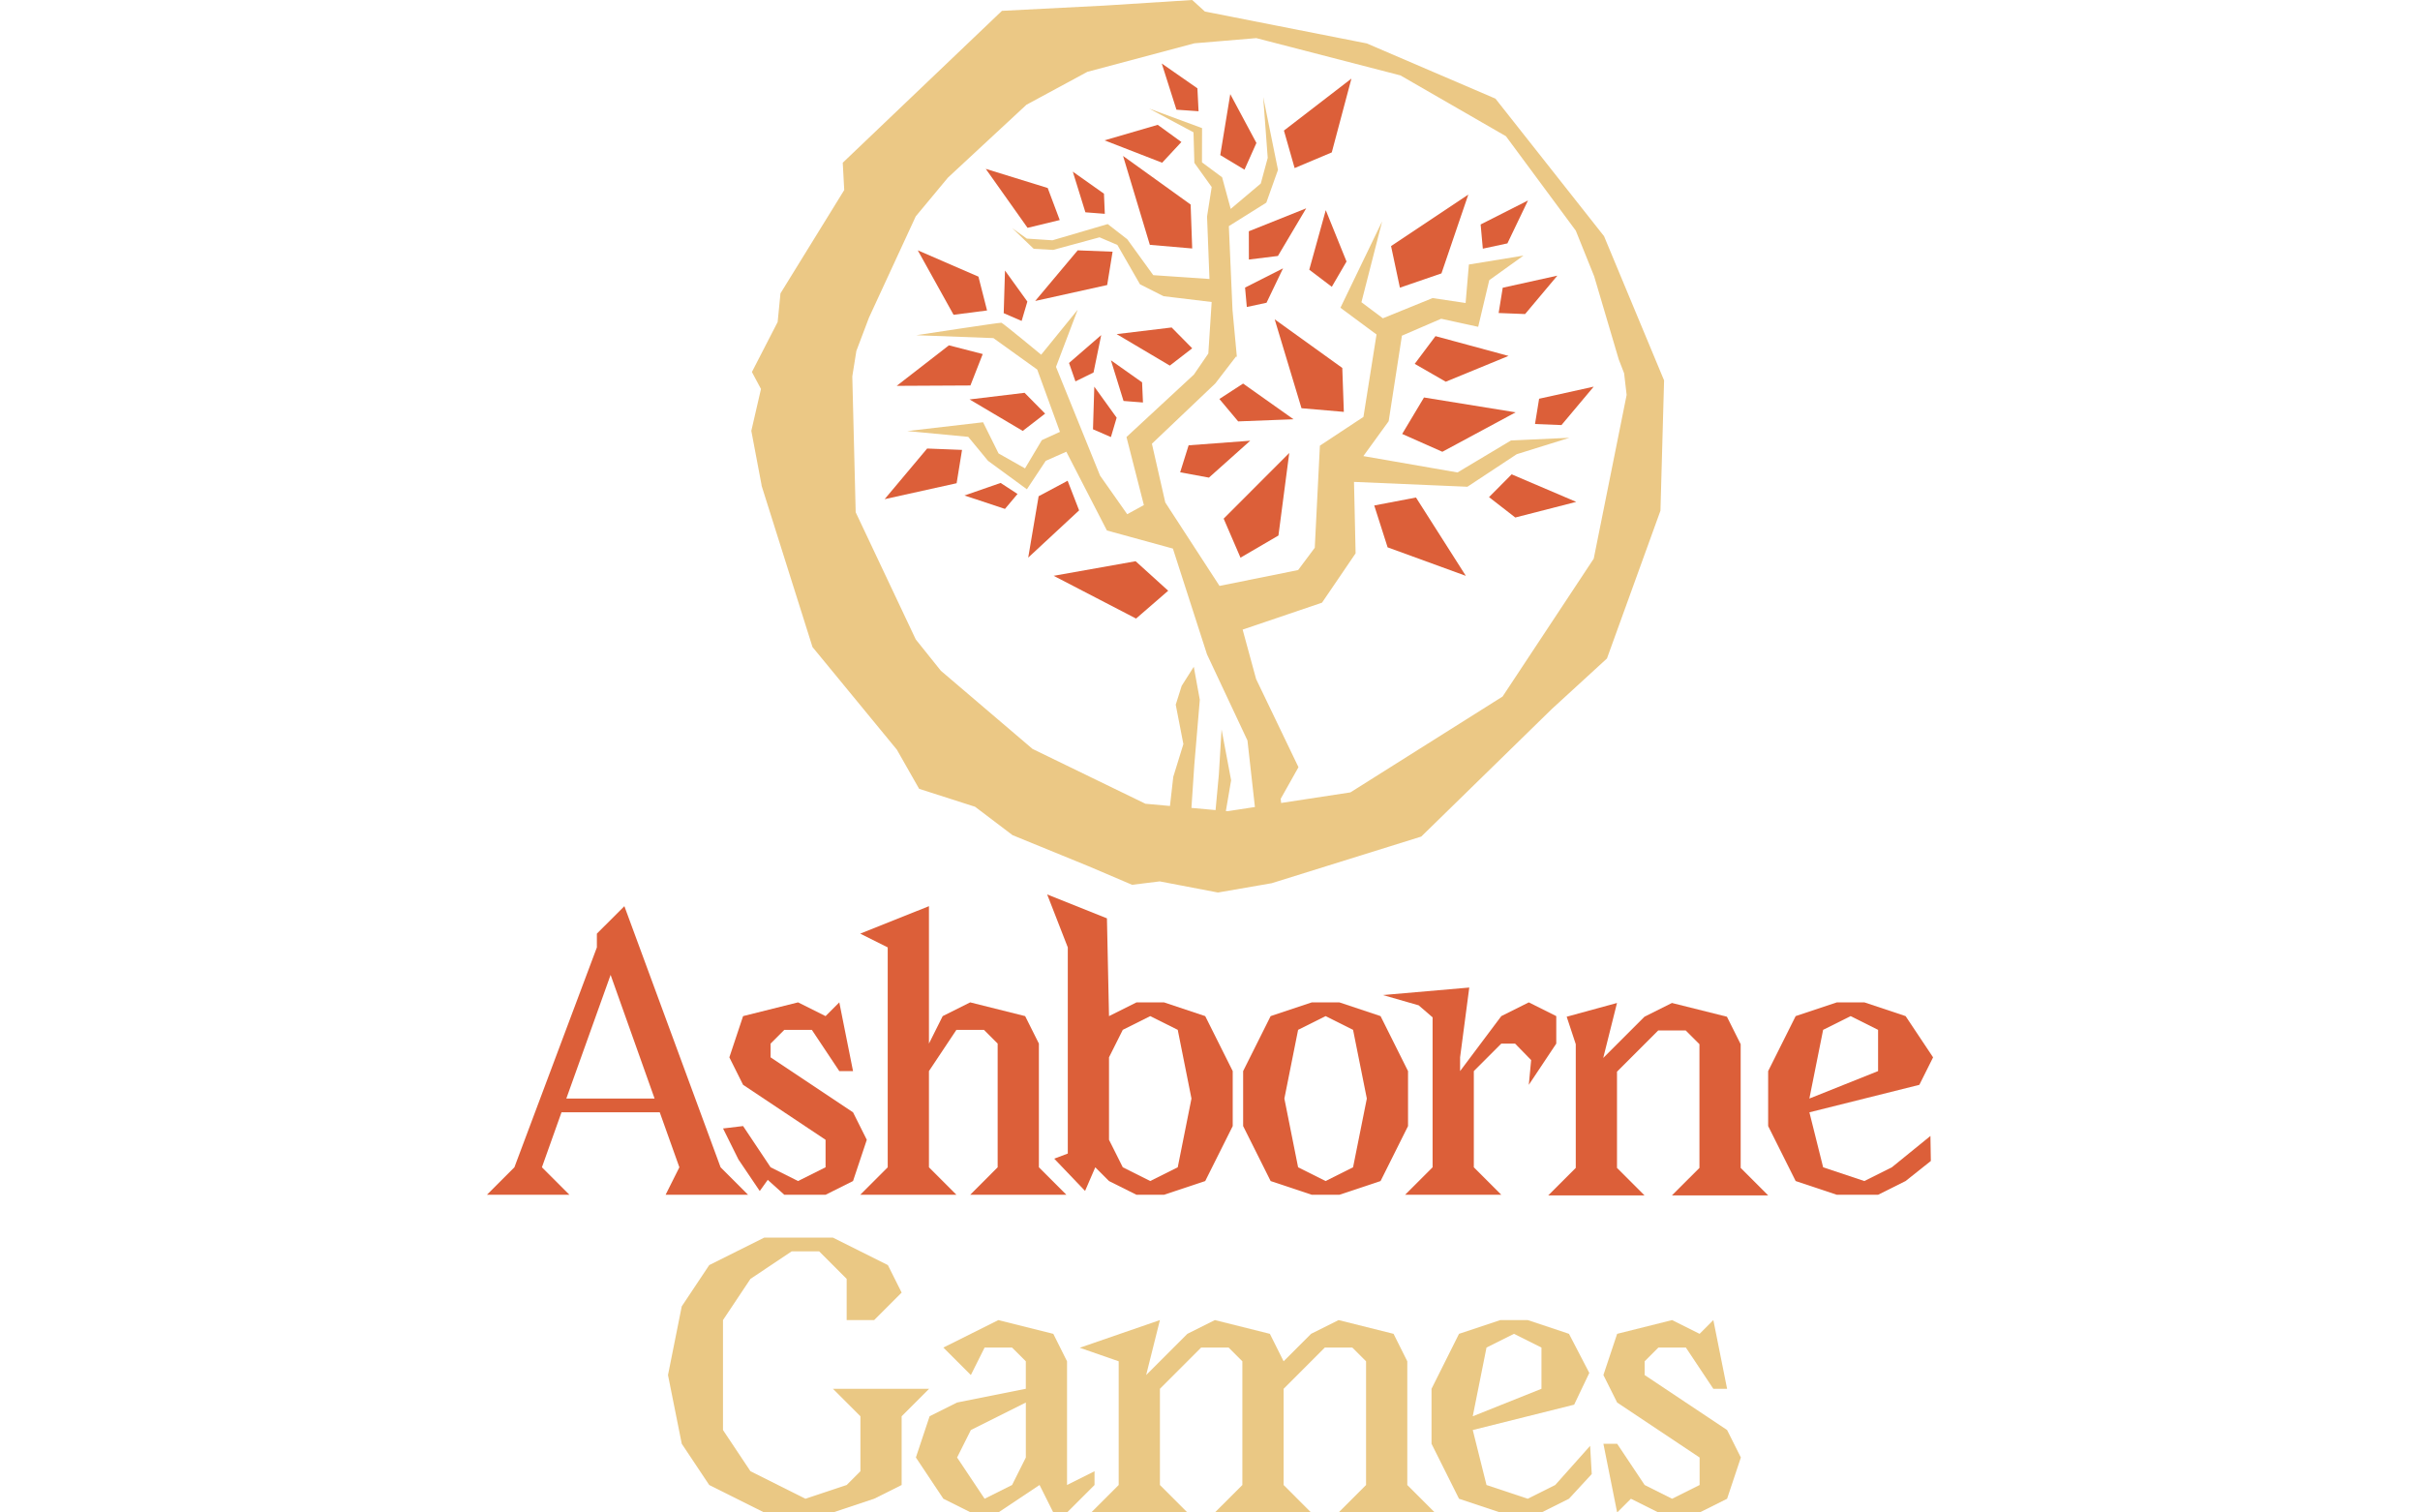 <?xml version="1.0" encoding="utf-8"?>
<!-- Generator: Adobe Illustrator 26.0.3, SVG Export Plug-In . SVG Version: 6.00 Build 0)  -->
<svg version="1.1" id="Ashborne_Games" xmlns="http://www.w3.org/2000/svg" xmlns:xlink="http://www.w3.org/1999/xlink" x="0px"
	 y="0px" width="160px" height="100px" viewBox="0 0 160 100" style="enable-background:new 0 0 160 100;" xml:space="preserve">
<style type="text/css">
	.st0{fill:#DC5F39;}
	.st1{fill:#EAC884;}
	.st2{fill:#EBC885;}
</style>
<path class="st0" d="M40.371,64.456l2.908,8.177h-5.837L40.371,64.456z M39.463,61.729v0.909L34.01,77.177l-1.816,1.817h5.453
	l-1.818-1.817l1.295-3.635h6.496l1.297,3.635l-0.91,1.817h5.453l-1.818-1.817l-6.361-17.264L39.463,61.729z"/>
<polygon class="st0" points="56.399,70.817 55.491,70.817 53.675,68.09 51.856,68.09 50.948,68.999 50.948,69.908 56.399,73.542 
	57.309,75.36 56.399,78.086 54.583,78.994 51.856,78.994 50.76,78.008 50.232,78.746 48.824,76.662 47.805,74.61 49.13,74.451 
	50.948,77.177 52.765,78.086 54.583,77.177 54.583,75.36 49.13,71.725 48.222,69.908 49.13,67.182 52.765,66.273 54.583,67.182 
	55.491,66.273 "/>
<polygon class="st0" points="56.875,61.729 61.418,59.913 61.418,68.998 62.326,67.182 64.145,66.273 67.779,67.182 68.687,68.998 
	68.687,77.177 70.504,78.994 64.145,78.994 65.961,77.177 65.961,68.998 65.053,68.09 63.234,68.09 61.418,70.817 61.418,77.177 
	63.234,78.994 56.875,78.994 58.692,77.177 58.692,62.638 "/>
<path class="st0" d="M76.049,67.182l-1.816,0.908l-0.91,1.817v5.452l0.91,1.817l1.816,0.909l1.818-0.909l0.908-4.544l-0.908-4.543
	L76.049,67.182z M70.598,62.638l-1.364-3.502l3.952,1.581l0.137,6.465l1.818-0.909h1.818l2.725,0.909l1.818,3.635v3.635
	l-1.818,3.635l-2.725,0.908h-1.818l-1.818-0.908l-0.908-0.909L71.74,78.74l-2.039-2.133l0.897-0.339V62.638z"/>
<path class="st0" d="M87.643,67.182l-1.818,0.908l-0.908,4.543l0.908,4.544l1.818,0.909l1.816-0.909l0.91-4.544l-0.91-4.543
	L87.643,67.182z M86.733,66.273h1.818l2.726,0.909l1.816,3.635v3.635l-1.816,3.635l-2.726,0.908h-1.818l-2.724-0.908l-1.818-3.635
	v-3.635l1.818-3.635L86.733,66.273z"/>
<polygon class="st0" points="97.142,65.293 96.535,69.908 96.535,70.817 99.26,67.182 101.078,66.273 102.894,67.182 
	102.894,68.999 101.078,71.725 101.233,70.088 100.17,68.999 99.26,68.999 97.443,70.817 97.443,77.177 99.26,78.994 92.9,78.994 
	94.717,77.177 94.717,67.264 93.797,66.469 91.433,65.789 "/>
<polygon class="st0" points="102.364,79.034 104.183,77.217 104.183,69.038 103.583,67.222 106.909,66.313 105.999,69.947 
	108.726,67.222 110.542,66.313 114.178,67.222 115.086,69.038 115.086,77.217 116.903,79.034 110.542,79.034 112.36,77.217 
	112.36,69.038 111.452,68.13 109.634,68.13 106.909,70.856 106.909,77.217 108.726,79.034 "/>
<path class="st0" d="M120.537,68.09l1.818-0.908l1.816,0.908v2.726l-4.543,1.816L120.537,68.09z M121.446,66.273l-2.725,0.909
	l-1.818,3.635v3.634l1.818,3.635l2.725,0.908h2.726l1.818-0.908l1.669-1.327l-0.027-1.654l-2.55,2.072l-1.818,0.909l-2.726-0.909
	l-0.908-3.634l7.269-1.818l0.908-1.817l-1.816-2.726l-2.727-0.909H121.446z"/>
<polygon class="st1" points="50.526,81.827 46.891,83.644 45.075,86.37 44.165,90.914 45.075,95.457 46.891,98.183 50.526,100 
	55.07,100 57.795,99.092 59.613,98.183 59.613,93.639 61.429,91.822 55.07,91.822 56.887,93.639 56.887,97.273 55.978,98.183 
	53.252,99.092 49.618,97.273 47.801,94.548 47.801,87.279 49.618,84.554 52.344,82.735 54.16,82.735 55.978,84.554 55.978,87.279 
	57.795,87.279 59.613,85.462 58.703,83.644 55.07,81.827 "/>
<path class="st1" d="M63.279,96.365l0.91-1.817l3.635-1.817v3.635l-0.91,1.817l-1.816,0.909L63.279,96.365z M62.371,89.096
	l1.818,1.817l0.908-1.817h1.816l0.91,0.908v1.818l-4.545,0.908l-1.816,0.908l-0.908,2.726l1.816,2.726L64.189,100h1.816l2.726-1.817
	L69.64,100h0.908l1.818-1.817v-0.909l-1.818,0.909v-8.178l-0.908-1.816l-3.635-0.909L62.371,89.096z"/>
<polygon class="st1" points="86.683,88.188 84.867,90.004 83.958,88.188 80.322,87.279 78.505,88.188 75.779,90.913 76.689,87.279 
	71.388,89.109 73.963,90.004 73.963,98.183 72.145,100 78.505,100 76.689,98.183 76.689,91.823 79.414,89.096 81.232,89.096 
	82.14,90.004 82.14,98.183 80.322,100 86.683,100 84.867,98.183 84.867,91.823 87.591,89.096 89.41,89.096 90.318,90.004 
	90.318,98.183 88.501,100 94.861,100 93.044,98.183 93.044,90.004 92.136,88.188 88.501,87.279 "/>
<path class="st1" d="M98.281,89.096l1.818-0.908l1.816,0.908v2.726l-4.543,1.816L98.281,89.096z M99.189,87.279l-2.725,0.909
	l-1.818,3.635v3.634l1.818,3.635L99.189,100h2.726l1.818-0.908l1.506-1.633l-0.106-1.866l-2.308,2.59l-1.818,0.909l-2.726-0.909
	l-0.908-3.635l6.703-1.676l1.002-2.099l-1.344-2.585l-2.726-0.909H99.189z"/>
<polygon class="st1" points="112.371,88.188 110.553,87.279 106.919,88.188 106.01,90.913 106.919,92.731 112.371,96.365 
	112.371,98.183 110.553,99.092 108.737,98.183 106.919,95.457 106.01,95.457 106.919,100 107.829,99.092 109.645,100 112.371,100 
	114.188,99.092 115.098,96.365 114.188,94.548 108.737,90.913 108.737,90.004 109.645,89.096 111.463,89.096 113.279,91.823 
	114.188,91.823 113.279,87.279 "/>
<polygon class="st0" points="82.016,36.871 80.903,34.291 85.24,29.948 84.525,35.406 "/>
<polygon class="st0" points="90.859,33.42 93.619,32.894 96.915,38.073 91.743,36.188 "/>
<polygon class="st0" points="98.448,32.868 99.944,31.361 104.213,33.182 100.183,34.216 "/>
<polygon class="st0" points="70.587,31.785 71.346,33.744 67.981,36.867 68.67,32.809 "/>
<polygon class="st0" points="92.706,28.691 94.149,26.28 100.208,27.261 95.362,29.87 "/>
<polygon class="st0" points="88.849,27.231 86.049,26.99 84.277,21.113 88.746,24.327 "/>
<polygon class="st0" points="78.823,16.428 76.023,16.188 74.252,10.311 78.72,13.524 "/>
<polygon class="st0" points="70.065,14.549 67.938,15.064 65.174,11.164 69.27,12.43 "/>
<polygon class="st0" points="92.555,19.019 91.971,16.271 97.078,12.866 95.303,18.076 "/>
<polygon class="st0" points="77.236,39.057 75.112,40.897 69.663,38.07 75.082,37.106 "/>
<polygon class="st0" points="73.559,16.642 73.202,18.845 68.442,19.899 71.253,16.551 "/>
<polygon class="st0" points="64.974,23.408 64.16,25.486 59.285,25.511 62.739,22.832 "/>
<polygon class="st0" points="65.26,20.527 63.047,20.813 60.679,16.551 64.69,18.29 "/>
<polygon class="st0" points="63.605,29.746 63.248,31.949 58.488,33.003 61.299,29.655 "/>
<polygon class="st0" points="78.027,31.227 78.587,29.442 82.661,29.138 79.929,31.578 "/>
<polygon class="st0" points="80.62,26.379 82.188,25.36 85.522,27.72 81.862,27.861 "/>
<polygon class="st0" points="82.28,11.217 80.678,10.254 81.34,6.223 83.069,9.452 "/>
<polygon class="st0" points="79.244,7.355 77.781,7.252 76.81,4.198 79.168,5.84 "/>
<polygon class="st0" points="78.108,9.389 76.835,10.759 73.027,9.279 76.544,8.253 "/>
<polygon class="st0" points="82.571,17.16 82.568,15.29 86.36,13.773 84.491,16.923 "/>
<polygon class="st0" points="88.053,18.962 86.563,17.832 87.654,13.895 89.027,17.291 "/>
<polygon class="st0" points="93.535,24.057 94.908,22.224 99.738,23.532 95.588,25.238 "/>
<polygon class="st0" points="99.084,20.695 99.354,19.024 102.965,18.225 100.833,20.764 "/>
<polygon class="st0" points="101.488,28.034 101.759,26.363 105.369,25.564 103.237,28.104 "/>
<polygon class="st0" points="78.823,23.029 77.343,24.172 73.828,22.09 77.464,21.652 "/>
<polygon class="st0" points="73.449,28.897 72.264,28.383 72.35,25.564 73.828,27.616 "/>
<polygon class="st0" points="67.275,32.659 66.444,33.647 63.767,32.76 66.156,31.93 "/>
<polygon class="st0" points="67.546,21.219 66.361,20.706 66.446,17.887 67.925,19.939 "/>
<polygon class="st0" points="69.099,27.347 67.619,28.49 64.104,26.409 67.741,25.971 "/>
<polygon class="st0" points="75.568,26.611 74.283,26.51 73.45,23.822 75.51,25.279 "/>
<polygon class="st0" points="73.046,14.137 71.762,14.037 70.928,11.348 72.989,12.806 "/>
<polygon class="st0" points="71.104,25.216 70.679,23.999 72.807,22.156 72.3,24.628 "/>
<polygon class="st0" points="82.434,20.297 82.318,19.014 84.829,17.742 83.737,20.017 "/>
<polygon class="st0" points="85.595,11.112 84.888,8.633 89.35,5.197 88.051,10.077 "/>
<polygon class="st0" points="98.038,16.441 97.893,14.841 101.024,13.255 99.663,16.092 "/>
<g>
	<path class="st2" d="M106.053,15.617l-7.181-9.096l-8.51-3.651l-10.7-2.108L78.823,0l-5.777,0.368l-6.803,0.349L55.719,10.759
		l0.098,1.805l-4.215,6.832l-0.187,1.894l-1.702,3.306l0.6,1.123l-0.639,2.767l0.678,3.585l-0.002,0.019l0.007,0.034l3.362,10.656
		l5.577,6.784l1.473,2.59l3.701,1.187l2.476,1.877l5.018,2.051l2.887,1.231l1.825-0.226l3.85,0.736l3.552-0.615l9.889-3.084
		l8.626-8.428l3.652-3.347l3.537-9.771l0.24-8.614L106.053,15.617z M105.371,36.936l-6.026,9.116L89.283,52.39l-4.58,0.7
		l-0.028-0.277l1.174-2.089l-2.801-5.829l-0.89-3.268l5.248-1.78l2.221-3.263l-0.106-4.723l7.498,0.321l3.259-2.151l3.485-1.086
		l-3.863,0.177l-3.536,2.115l-6.224-1.082l1.673-2.307l0.876-5.654l2.595-1.119l2.447,0.533l0.732-3.083l2.264-1.626l-3.611,0.59
		L96.9,20.033l-2.184-0.325l-3.286,1.336l-1.418-1.062l1.368-5.344l-2.756,5.71l2.386,1.767l-0.865,5.449l-2.879,1.902l-0.339,6.75
		l-1.101,1.474l-5.197,1.048l-3.585-5.516l-0.885-3.884l4.189-3.983l1.389-1.805l0.044,0.096l-0.293-3.148l-0.242-5.547l2.477-1.552
		l0.772-2.168l-0.978-4.818l0.299,4.026l-0.458,1.695l-1.989,1.678L80.8,11.721l-1.331-0.988l0.006-2.263l-3.503-1.293l2.937,1.571
		l0.057,2.019l1.146,1.6l-0.307,1.95l0.16,4.129l-3.717-0.254l-1.718-2.373l-1.292-1.004l-3.654,1.072l-1.698-0.112l-0.965-0.693
		l1.423,1.368l1.283,0.073l3.071-0.833l1.179,0.506l1.494,2.601l1.557,0.786l3.18,0.384l0.002,0.005l-0.221,3.401l-0.952,1.391
		l-4.459,4.13l1.15,4.499l-1.101,0.605l-1.795-2.551l-2.914-7.19l1.434-3.778l-2.414,2.972c0,0-2.526-2.091-2.63-2.113
		c-0.105-0.022-5.627,0.825-5.627,0.825l5.098,0.191l2.899,2.081l1.501,4.118l-1.197,0.548l-1.112,1.867l-1.75-0.989l-1.023-2.061
		L59.986,28.5l4.03,0.383l1.308,1.585l2.57,1.882l1.246-1.882l1.361-0.601l2.683,5.207l4.363,1.196l2.255,6.994l2.675,5.694
		l0.493,4.399l-1.807,0.276l-0.114-0.01l0.347-2.036l-0.631-3.359L80.586,51.2l-0.218,2.36l-1.595-0.144l0.188-2.825l0.365-4.327
		l-0.398-2.18l-0.8,1.261l-0.394,1.246l0.506,2.605l-0.668,2.165l-0.219,1.927l-1.621-0.147l-7.464-3.624l-6.063-5.17l-1.658-2.069
		l-3.973-8.41l-0.224-8.981l0.269-1.685l0.836-2.207l3.09-6.69l2.13-2.563l5.187-4.815l4.032-2.179l7.077-1.885l1.526-0.127
		l2.564-0.216l9.531,2.466l6.974,4.02l4.619,6.244l1.214,3.015l1.625,5.496l0.355,0.917l0.167,1.433L105.371,36.936z"/>
</g>
</svg>
